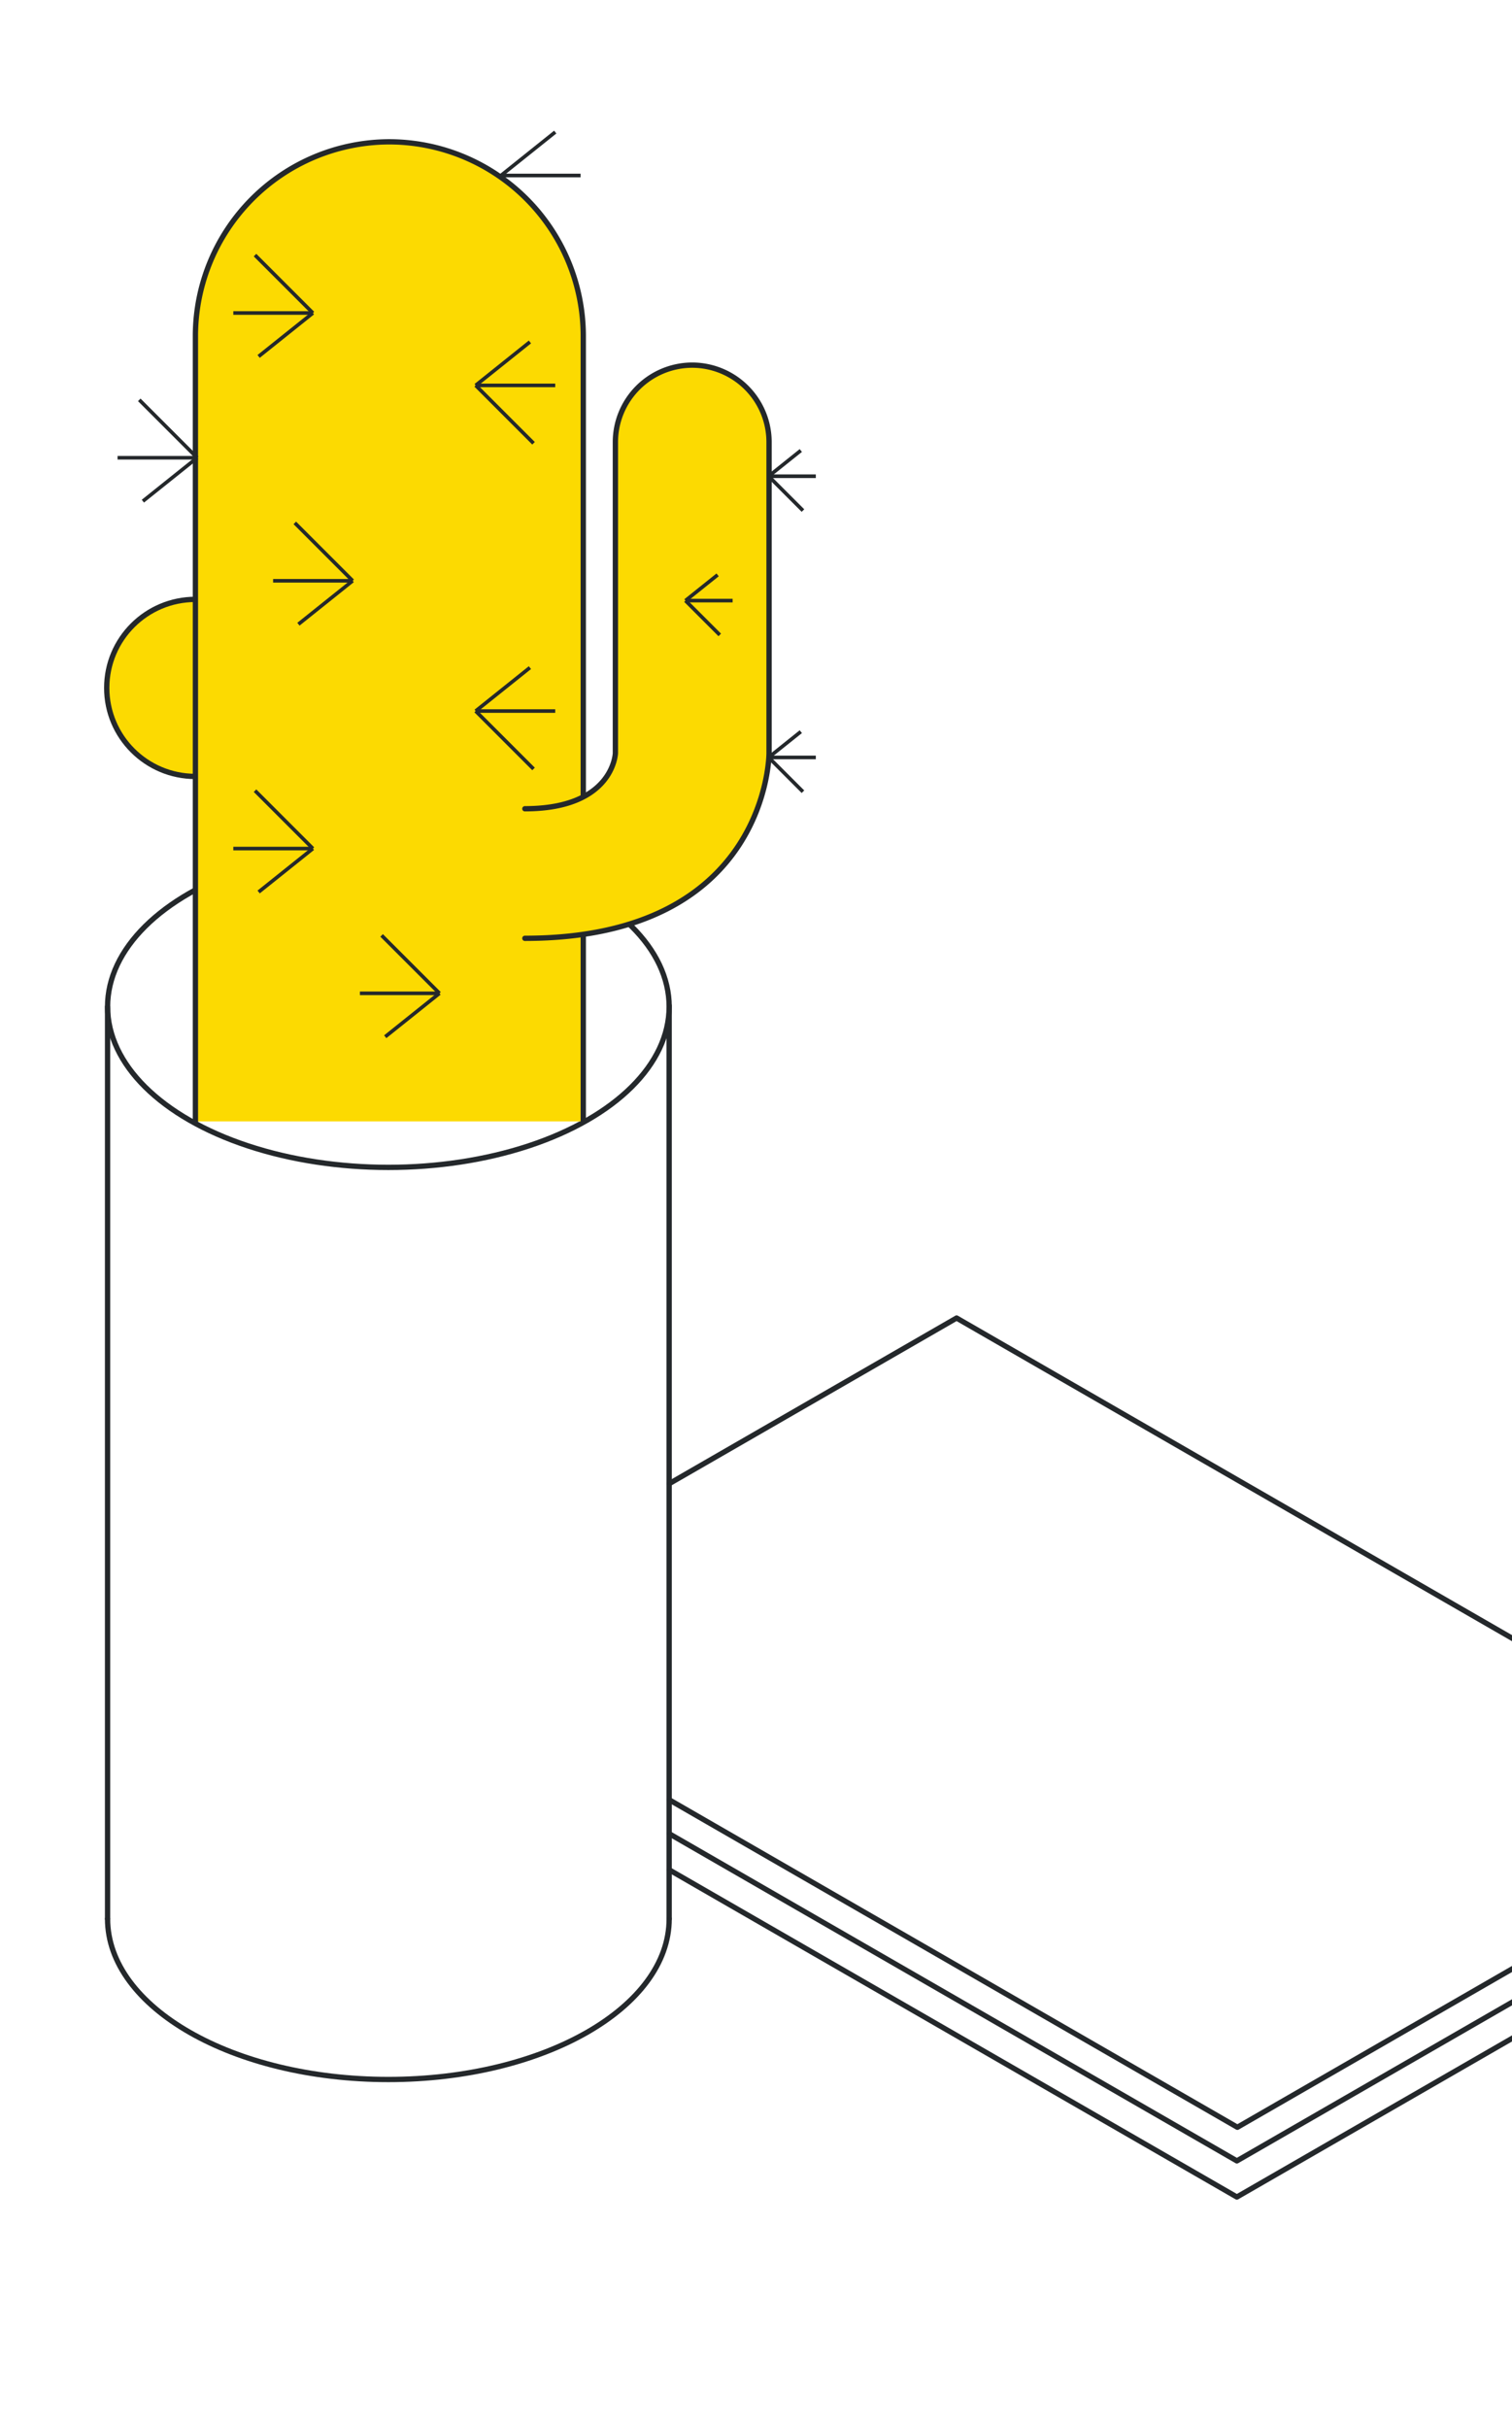 <svg xmlns="http://www.w3.org/2000/svg" xmlns:xlink="http://www.w3.org/1999/xlink" width="418" height="671" viewBox="0 0 418 671">
  <defs>
    <clipPath id="clip-path">
      <rect width="418" height="671" transform="translate(1362 343)" fill="#fff" stroke="#707070" stroke-width="1"/>
    </clipPath>
  </defs>
  <g transform="translate(-1362 -343)" clip-path="url(#clip-path)">
    <g>
      <g transform="translate(1391.505 382.189)">
        <g transform="translate(155.487 325.048)">
          <g>
            <path d="M241.218,900.87l157.089,90.508,155.255-89.452L320.679,767.749l-79.461,45.782" transform="translate(-241.218 -767.749)" fill="none" stroke="#24282b" stroke-linecap="round" stroke-linejoin="round" stroke-width="1.467"/>
          </g>
        </g>
        <g transform="translate(155.487 463.913)">
          <g>
            <path d="M241.218,835.049l156.946,90.426,155.255-89.452-7.993-4.6" transform="translate(-241.218 -831.418)" fill="none" stroke="#24282b" stroke-linecap="round" stroke-linejoin="round" stroke-width="1.467"/>
          </g>
        </g>
        <g transform="translate(155.487 473.896)">
          <g>
            <path d="M241.218,839.626l156.946,90.426L553.419,840.6l-7.993-4.6" transform="translate(-241.218 -835.995)" fill="none" stroke="#24282b" stroke-linecap="round" stroke-linejoin="round" stroke-width="1.467"/>
          </g>
        </g>
        <g transform="translate(0)">
          <ellipse cx="24.516" cy="24.465" rx="24.516" ry="24.465" transform="translate(0 126.449)" fill="#fcda01" stroke="#24282b" stroke-linecap="round" stroke-linejoin="round" stroke-width="1.467"/>
          <line y2="252.059" transform="translate(0.233 239.007)" fill="none" stroke="#24282b" stroke-linecap="round" stroke-linejoin="round" stroke-width="1.467"/>
          <line x2="0.001" y2="252.374" transform="translate(155.487 238.693)" fill="none" stroke="#24282b" stroke-linecap="round" stroke-linejoin="round" stroke-width="1.467"/>
          <ellipse cx="77.627" cy="44.411" rx="77.627" ry="44.411" transform="translate(0.233 194.596)" fill="none" stroke="#24282b" stroke-linecap="round" stroke-linejoin="round" stroke-width="1.467"/>
          <path d="M325.291,843.868c0,24.528-34.756,44.411-77.627,44.411s-77.629-19.883-77.629-44.411" transform="translate(-169.802 -352.802)" fill="none" stroke="#24282b" stroke-linecap="round" stroke-linejoin="round" stroke-width="1.467"/>
          <path d="M181.169,889.427V672.22a53.717,53.717,0,0,1,53.613-53.5h0a53.717,53.717,0,0,1,53.615,53.5V889.427" transform="translate(-156.652 -618.716)" fill="#fcda01" stroke="#24282b" stroke-linecap="round" stroke-linejoin="round" stroke-width="1.467"/>
          <path d="M222.928,769.605c24.531,0,25.028-15.348,25.028-15.348V668.21a21.281,21.281,0,0,1,21.24-21.2h0a21.28,21.28,0,0,1,21.239,21.2v86.047s0,51.152-67.507,51.152" transform="translate(-107.332 -585.295)" fill="#fcda01" stroke="#24282b" stroke-linecap="round" stroke-linejoin="round" stroke-width="1.467"/>
        </g>
      </g>
      <g transform="translate(-10)">
        <line x1="22" transform="translate(1404.5 469.5)" fill="none" stroke="#24282b" stroke-width="1"/>
        <line x2="16" y2="16" transform="translate(1410.5 453.5)" fill="none" stroke="#24282b" stroke-width="1"/>
        <line y1="12" x2="15" transform="translate(1411.5 469.5)" fill="none" stroke="#24282b" stroke-width="1"/>
      </g>
      <g transform="translate(57 148)">
        <line x1="22" transform="translate(1404.5 469.5)" fill="none" stroke="#24282b" stroke-width="1"/>
        <line x2="16" y2="16" transform="translate(1410.5 453.5)" fill="none" stroke="#24282b" stroke-width="1"/>
        <line y1="12" x2="15" transform="translate(1411.5 469.5)" fill="none" stroke="#24282b" stroke-width="1"/>
      </g>
      <g transform="translate(22 108)">
        <line x1="22" transform="translate(1404.5 469.5)" fill="none" stroke="#24282b" stroke-width="1"/>
        <line x2="16" y2="16" transform="translate(1410.5 453.5)" fill="none" stroke="#24282b" stroke-width="1"/>
        <line y1="12" x2="15" transform="translate(1411.5 469.5)" fill="none" stroke="#24282b" stroke-width="1"/>
      </g>
      <g transform="translate(2927 861) rotate(180)">
        <line x1="22" transform="translate(1404.5 469.5)" fill="none" stroke="#24282b" stroke-width="1"/>
        <line y1="12" x2="15" transform="translate(1411.5 469.5)" fill="none" stroke="#24282b" stroke-width="1"/>
      </g>
      <g transform="translate(1587.536 484.091) rotate(180)">
        <line x1="13.036" transform="translate(0 9.481)" fill="none" stroke="#24282b" stroke-width="1"/>
        <line x2="9.481" y2="9.481" transform="translate(3.555 0)" fill="none" stroke="#24282b" stroke-width="1"/>
        <line y1="7.111" x2="8.888" transform="translate(4.148 9.481)" fill="none" stroke="#24282b" stroke-width="1"/>
      </g>
      <g transform="translate(22 -40)">
        <line x1="22" transform="translate(1404.5 469.5)" fill="none" stroke="#24282b" stroke-width="1"/>
        <line x2="16" y2="16" transform="translate(1410.5 453.5)" fill="none" stroke="#24282b" stroke-width="1"/>
        <line y1="12" x2="15" transform="translate(1411.5 469.5)" fill="none" stroke="#24282b" stroke-width="1"/>
      </g>
      <g transform="translate(2920 1009) rotate(180)">
        <line x1="22" transform="translate(1404.5 469.5)" fill="none" stroke="#24282b" stroke-width="1"/>
        <line x2="16" y2="16" transform="translate(1410.5 453.5)" fill="none" stroke="#24282b" stroke-width="1"/>
        <line y1="12" x2="15" transform="translate(1411.5 469.5)" fill="none" stroke="#24282b" stroke-width="1"/>
      </g>
      <g transform="translate(1587.536 561.789) rotate(180)">
        <line x1="13.036" transform="translate(0 9.481)" fill="none" stroke="#24282b" stroke-width="1"/>
        <line x2="9.481" y2="9.481" transform="translate(3.555 0)" fill="none" stroke="#24282b" stroke-width="1"/>
        <line y1="7.111" x2="8.888" transform="translate(4.148 9.481)" fill="none" stroke="#24282b" stroke-width="1"/>
      </g>
      <g transform="translate(33 34)">
        <line x1="22" transform="translate(1404.5 469.5)" fill="none" stroke="#24282b" stroke-width="1"/>
        <line x2="16" y2="16" transform="translate(1410.5 453.5)" fill="none" stroke="#24282b" stroke-width="1"/>
        <line y1="12" x2="15" transform="translate(1411.5 469.5)" fill="none" stroke="#24282b" stroke-width="1"/>
      </g>
      <g transform="translate(2920 919) rotate(180)">
        <line x1="22" transform="translate(1404.5 469.5)" fill="none" stroke="#24282b" stroke-width="1"/>
        <line x2="16" y2="16" transform="translate(1410.5 453.5)" fill="none" stroke="#24282b" stroke-width="1"/>
        <line y1="12" x2="15" transform="translate(1411.5 469.5)" fill="none" stroke="#24282b" stroke-width="1"/>
      </g>
      <g transform="translate(1564.536 518.459) rotate(180)">
        <line x1="13.036" transform="translate(0 9.481)" fill="none" stroke="#24282b" stroke-width="1"/>
        <line x2="9.481" y2="9.481" transform="translate(3.555 0)" fill="none" stroke="#24282b" stroke-width="1"/>
        <line y1="7.111" x2="8.888" transform="translate(4.148 9.481)" fill="none" stroke="#24282b" stroke-width="1"/>
      </g>
    </g>
  </g>
</svg>
